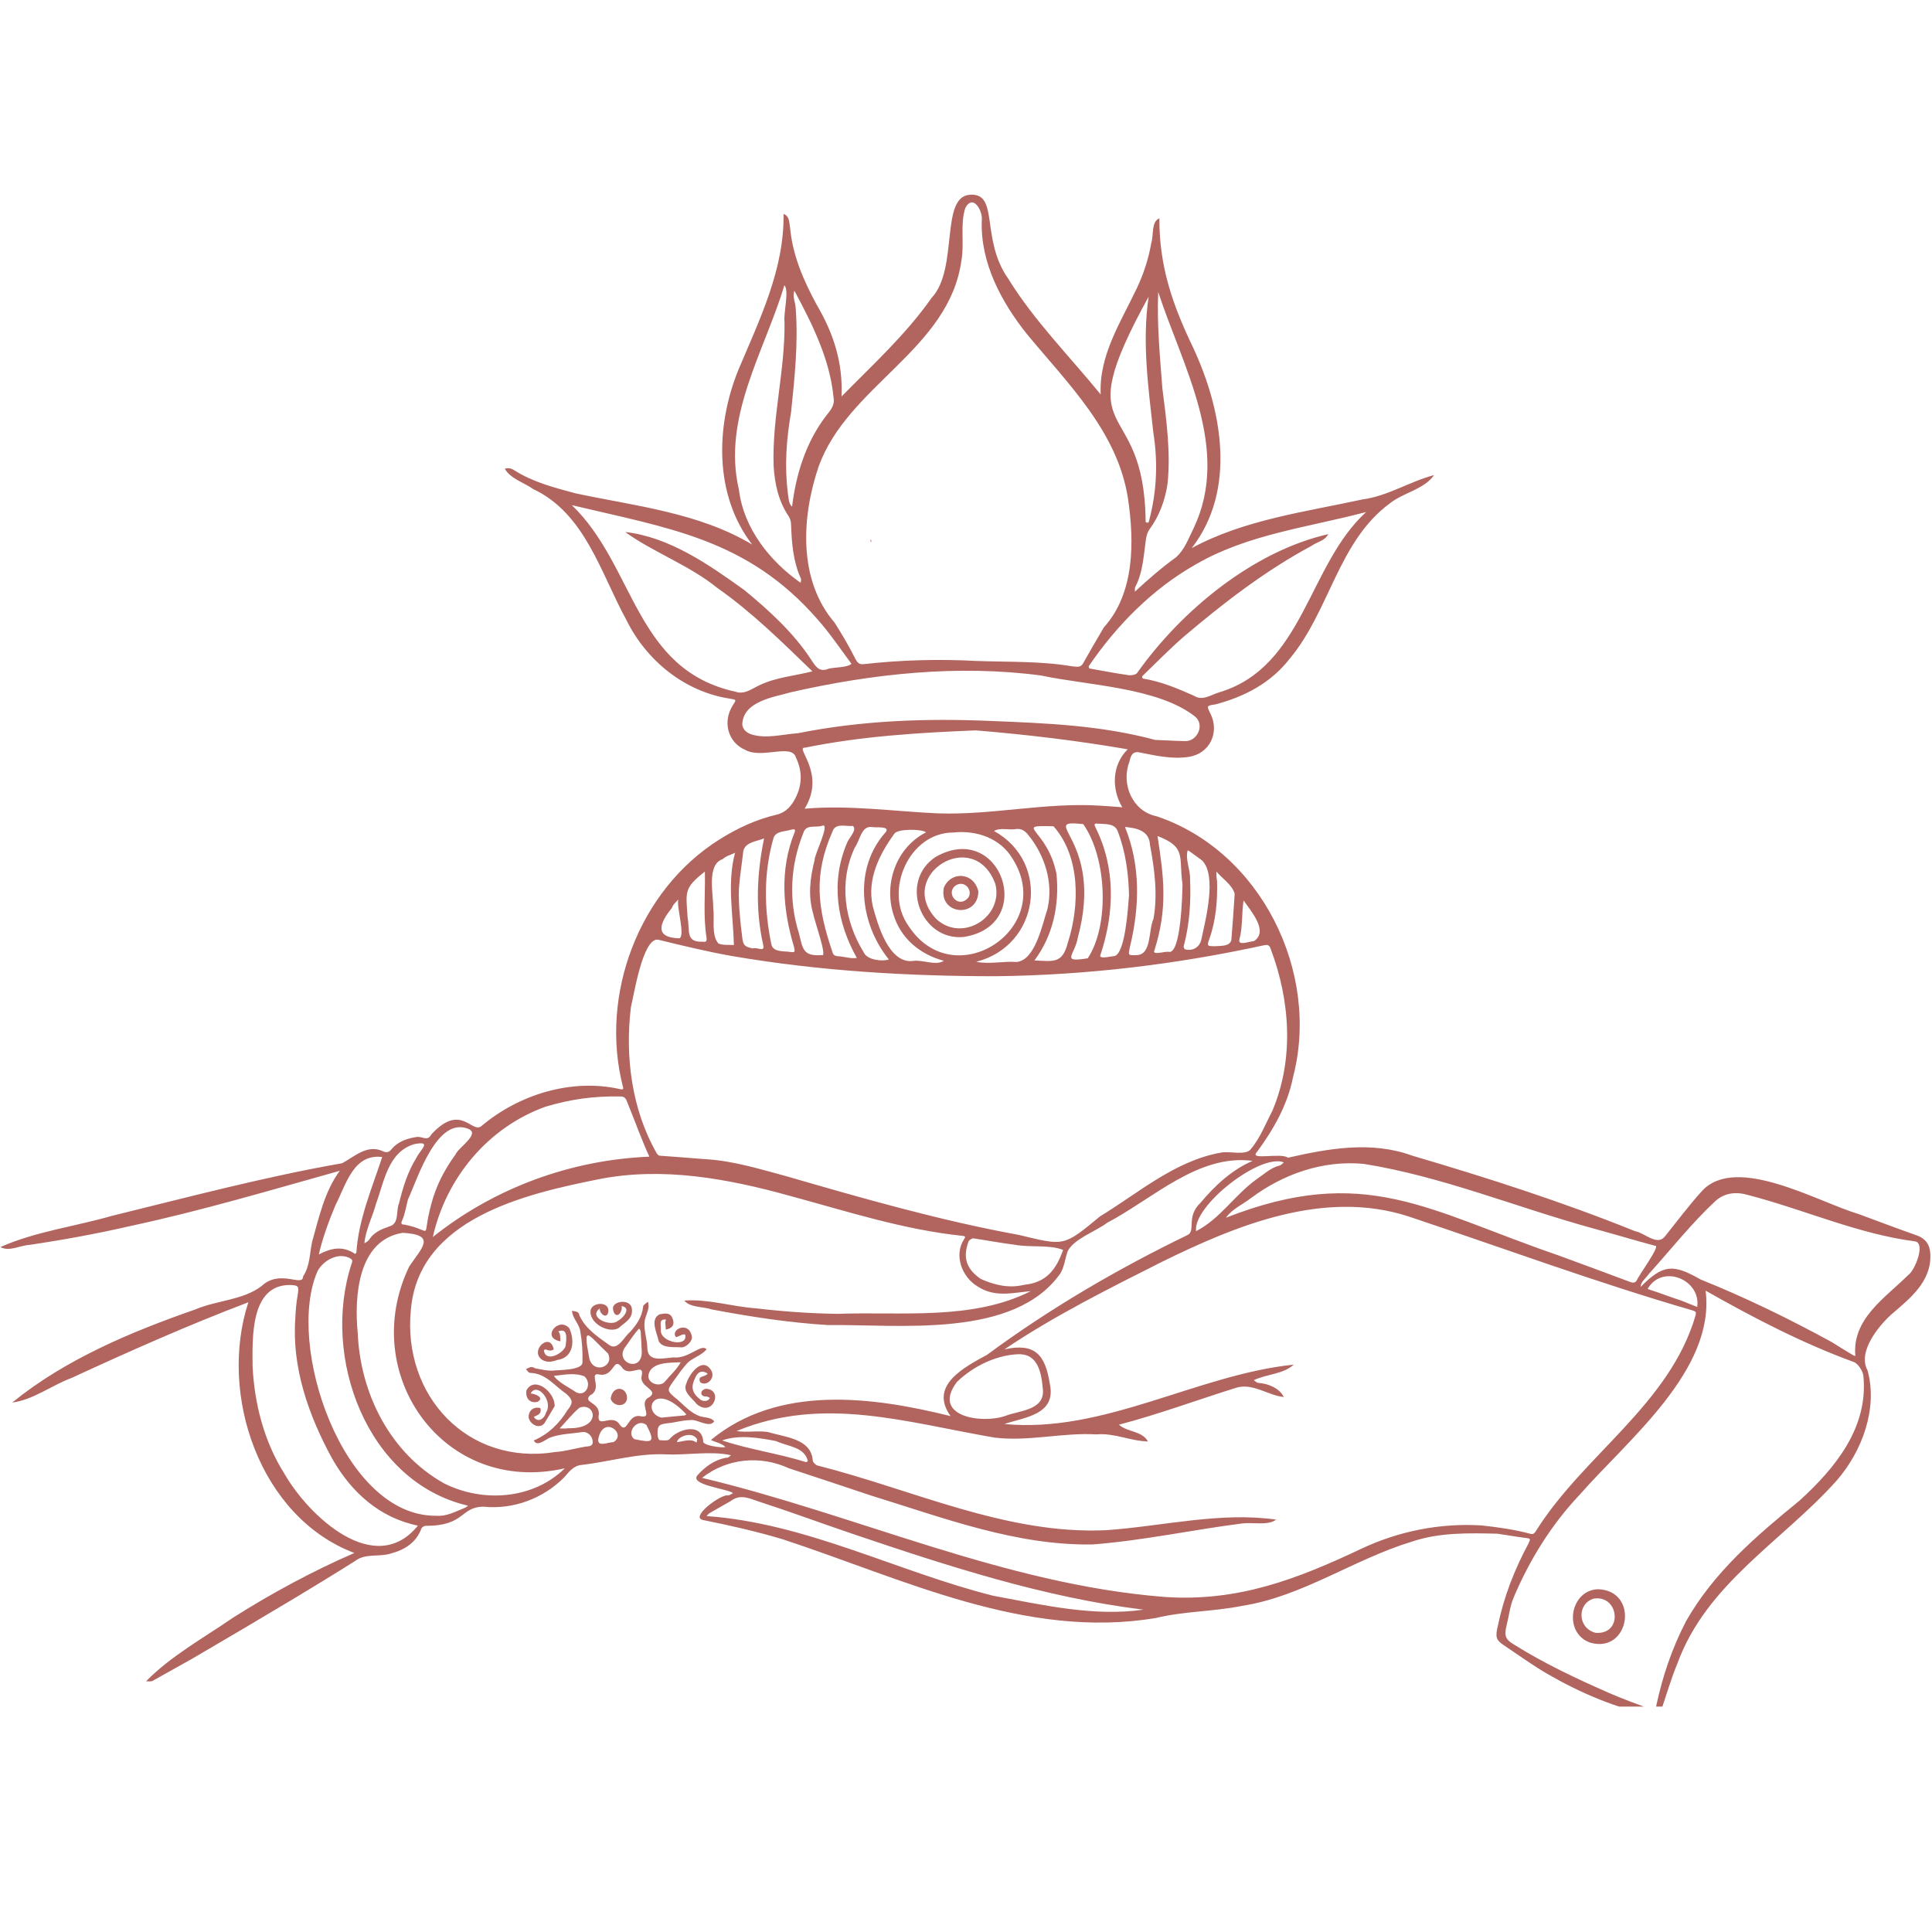 <svg xmlns="http://www.w3.org/2000/svg" xmlns:xlink="http://www.w3.org/1999/xlink" width="60" zoomAndPan="magnify" viewBox="0 0 45 45" height="60" preserveAspectRatio="xMidYMid meet" version="1.0"><defs><clipPath id="e6ef44bb08"><path d="M 0 4.5 L 45 4.5 L 45 39.75 L 0 39.75 Z M 0 4.5 " clip-rule="nonzero"/></clipPath></defs><g clip-path="url(#e6ef44bb08)"><path fill="#b2655f" d="M 44.043 30.625 C 43.742 30.902 43.262 31.492 43.5 31.922 C 43.742 32.809 43.371 33.809 42.777 34.488 C 41.516 35.898 39.75 36.879 39.07 38.746 C 38.918 39.113 38.809 39.496 38.68 39.871 C 38.652 39.941 38.617 39.984 38.52 39.965 C 37.648 39.789 36.828 39.441 36.062 39 C 35.703 38.793 35.367 38.547 35.02 38.316 C 34.848 38.199 34.824 38.129 34.887 37.871 C 35.027 37.195 35.273 36.562 35.598 35.957 C 35.656 35.836 35.652 35.836 35.523 35.82 C 35.309 35.793 35.094 35.754 34.879 35.723 C 34.215 35.707 33.527 35.691 32.891 35.906 C 31.535 36.316 30.336 37.188 28.918 37.406 C 28.254 37.539 27.574 37.527 26.914 37.688 C 23.887 38.191 21.043 36.777 18.238 35.855 C 17.629 35.672 17.008 35.531 16.383 35.406 C 16.043 35.344 16.812 34.785 16.957 34.832 C 17 34.828 17.035 34.797 17.074 34.777 C 16.938 34.672 16.027 34.586 16.254 34.352 C 16.434 34.156 16.641 34.004 16.91 33.953 C 16.957 33.965 16.988 33.922 17.027 33.895 C 16.547 33.789 16.012 33.898 15.516 33.875 C 14.848 33.844 14.207 34.043 13.551 34.121 C 13.359 34.137 13.262 34.273 13.141 34.41 C 12.656 34.902 11.957 35.164 11.266 35.094 C 10.715 35.094 10.84 35.547 9.906 35.539 C 9.875 35.547 9.828 35.57 9.816 35.602 C 9.691 35.934 9.426 36.098 9.105 36.184 C 8.828 36.273 8.512 36.172 8.27 36.359 C 7.809 36.652 7.34 36.934 6.871 37.219 C 6.07 37.699 5.27 38.172 4.465 38.641 C 4.168 38.809 3.871 38.973 3.578 39.137 C 3.527 39.176 3.461 39.16 3.402 39.16 C 3.98 38.57 4.742 38.152 5.426 37.68 C 6.328 37.109 7.289 36.59 8.254 36.172 C 6.051 35.34 5.082 32.48 5.785 30.332 C 4.387 30.863 3.016 31.473 1.66 32.098 C 1.199 32.27 0.773 32.605 0.285 32.668 C 1.523 31.66 3.055 31.02 4.559 30.496 C 5.055 30.285 5.656 30.285 6.09 29.957 C 6.523 29.547 7.059 29.992 7.059 29.73 C 7.223 29.484 7.211 29.195 7.27 28.922 C 7.43 28.352 7.562 27.746 7.914 27.27 C 6.312 27.719 4.684 28.203 3.043 28.555 C 2.266 28.734 1.477 28.879 0.684 28.996 C 0.461 29.008 0.219 29.16 0.008 29.047 C 0.812 28.688 1.75 28.566 2.605 28.32 C 4.387 27.883 6.164 27.41 7.969 27.094 C 8.266 26.934 8.555 26.645 8.922 26.816 C 9.008 26.855 9.062 26.836 9.117 26.77 C 9.273 26.582 9.492 26.512 9.723 26.48 C 9.859 26.477 9.957 26.586 10.047 26.422 C 10.738 25.672 10.988 26.418 11.215 26.227 C 12.086 25.492 13.312 25.113 14.438 25.367 C 14.539 25.391 14.516 25.344 14.508 25.309 C 13.961 23.172 14.879 20.734 16.754 19.555 C 17.168 19.293 17.613 19.086 18.098 18.973 C 18.305 18.922 18.441 18.766 18.531 18.582 C 18.688 18.273 18.688 17.957 18.539 17.645 C 18.441 17.305 17.738 17.691 17.348 17.461 C 16.969 17.297 16.816 16.824 17.07 16.426 C 17.156 16.293 17.156 16.301 17 16.273 C 15.949 16.113 15.055 15.387 14.59 14.441 C 13.996 13.359 13.629 11.957 12.418 11.391 C 12.203 11.238 11.891 11.152 11.758 10.918 C 11.84 10.891 11.914 10.91 11.984 10.957 C 12.422 11.234 12.918 11.359 13.41 11.492 C 14.809 11.789 16.277 11.941 17.52 12.684 C 16.629 11.531 16.668 9.918 17.199 8.613 C 17.691 7.445 18.27 6.273 18.25 4.984 C 18.391 5.031 18.379 5.176 18.402 5.301 C 18.461 5.949 18.715 6.531 19.02 7.094 C 19.422 7.777 19.633 8.449 19.602 9.234 C 20.328 8.496 21.102 7.789 21.699 6.938 C 22.34 6.254 21.879 4.547 22.613 4.535 C 23.273 4.508 22.836 5.574 23.484 6.492 C 24.086 7.469 24.922 8.309 25.637 9.188 C 25.594 8.273 26.105 7.504 26.484 6.703 C 26.641 6.367 26.754 6.02 26.816 5.656 C 26.875 5.488 26.809 5.16 27.004 5.086 C 27 6.211 27.312 7.102 27.793 8.102 C 28.469 9.559 28.805 11.414 27.758 12.766 C 28.98 12.105 30.387 11.926 31.734 11.633 C 32.324 11.555 32.844 11.211 33.402 11.066 C 33.172 11.398 32.691 11.473 32.379 11.719 C 31.168 12.605 30.969 14.238 30.035 15.348 C 29.598 15.91 28.988 16.227 28.312 16.406 C 28.098 16.438 28.102 16.438 28.199 16.633 C 28.406 17.062 28.18 17.551 27.691 17.629 C 27.285 17.691 26.898 17.594 26.512 17.52 C 26.348 17.504 26.328 17.66 26.305 17.746 C 26.109 18.258 26.371 18.895 26.938 19.012 C 29.367 19.824 30.758 22.645 30.117 25.09 C 29.988 25.738 29.664 26.305 29.277 26.832 C 29.078 27.039 29.832 26.84 30 26.965 C 30.949 26.75 31.945 26.57 32.895 26.918 C 34.648 27.434 36.387 27.992 38.082 28.676 C 38.309 28.715 38.598 29.031 38.781 28.797 C 39.066 28.438 39.344 28.07 39.652 27.73 C 40.457 26.883 42.355 28.004 43.301 28.281 C 43.75 28.449 44.199 28.617 44.652 28.777 C 44.848 28.848 44.953 28.988 44.961 29.211 C 44.992 29.852 44.484 30.246 44.043 30.625 M 25.762 35.641 C 27.07 35.551 28.426 35.207 29.723 35.395 C 29.539 35.539 29.168 35.453 28.934 35.484 C 27.77 35.633 26.621 35.883 25.449 35.973 C 23.664 36.004 21.961 35.348 20.281 34.832 C 19.645 34.621 19.012 34.406 18.375 34.199 C 17.707 33.891 16.934 33.965 16.352 34.422 C 19.949 35.281 23.395 36.902 27.113 37.195 C 28.824 37.316 30.207 36.785 31.723 36.066 C 32.594 35.66 33.555 35.469 34.52 35.531 C 34.898 35.574 35.273 35.625 35.637 35.723 C 35.715 35.746 35.734 35.715 35.77 35.668 C 36.875 33.895 38.887 32.715 39.492 30.641 C 39.512 30.555 39.496 30.547 39.426 30.523 C 37.191 29.875 35.012 29.07 32.805 28.332 C 30.84 27.699 28.812 28.531 27.055 29.395 C 25.816 30.02 24.539 30.656 23.395 31.43 C 24.113 31.27 24.348 31.559 24.453 32.238 C 24.605 32.953 23.867 33.008 23.395 33.168 C 25.715 33.391 27.887 32.016 30.133 31.785 C 29.895 32.008 29.5 32.004 29.203 32.148 C 29.242 32.172 29.277 32.211 29.316 32.211 C 29.543 32.227 29.805 32.336 29.902 32.539 C 29.539 32.504 29.184 32.211 28.805 32.32 C 27.891 32.605 26.988 32.941 26.062 33.184 C 26.262 33.363 26.594 33.32 26.738 33.574 C 26.328 33.566 25.953 33.371 25.539 33.41 C 24.742 33.363 23.957 33.582 23.164 33.484 C 21.125 33.137 19.176 32.496 17.156 33.332 C 17.398 33.371 17.652 33.316 17.887 33.355 C 18.27 33.473 18.895 33.504 18.93 34.016 C 18.93 34.055 18.992 34.117 19.035 34.133 C 21.25 34.691 23.441 35.75 25.762 35.641 M 25.621 28.332 C 26.52 27.785 27.367 27.039 28.43 26.848 C 28.625 26.801 29.02 26.926 29.137 26.762 C 29.355 26.5 29.477 26.176 29.633 25.879 C 30.148 24.668 30.051 23.301 29.594 22.094 C 29.566 22.004 29.508 22.004 29.445 22.016 C 27.391 22.465 25.293 22.715 23.191 22.738 C 21.141 22.738 19.09 22.617 17.062 22.27 C 16.48 22.168 15.902 22.027 15.328 21.887 C 14.973 21.836 14.766 23.172 14.695 23.461 C 14.555 24.613 14.715 25.848 15.297 26.863 C 15.312 26.887 15.34 26.918 15.363 26.918 C 15.723 26.945 16.078 26.969 16.434 27 C 17.07 27.035 17.684 27.227 18.297 27.391 C 20.09 27.91 21.883 28.426 23.723 28.762 C 24.793 29.016 24.758 29.047 25.621 28.332 M 18.391 27.852 C 16.953 27.453 15.438 27.172 13.953 27.465 C 12.215 27.812 9.75 28.387 9.57 30.508 C 9.371 32.508 10.895 34.148 12.934 33.82 C 13.168 33.805 13.398 33.734 13.633 33.695 C 13.719 33.684 13.812 33.695 13.805 33.574 C 13.797 33.438 13.676 33.34 13.566 33.355 C 13.316 33.395 13.055 33.395 12.812 33.484 C 12.707 33.527 12.504 33.711 12.434 33.551 C 12.777 33.402 13.023 33.16 13.219 32.844 C 13.352 32.676 13.348 32.613 13.191 32.465 C 12.914 32.281 12.715 31.984 12.344 31.977 C 12.312 31.977 12.281 31.922 12.25 31.891 C 12.328 31.848 12.387 31.816 12.465 31.871 C 12.594 31.895 12.727 31.926 12.855 31.926 C 13.004 31.906 13.574 31.922 13.566 31.73 C 13.574 31.492 13.559 31.246 13.516 31.012 C 13.496 30.84 13.332 30.707 13.324 30.531 C 13.406 30.547 13.484 30.543 13.496 30.641 C 13.637 30.945 13.906 31.125 14.168 31.312 C 14.379 31.492 14.527 31.148 14.672 31.027 C 14.828 30.855 14.957 30.672 14.98 30.43 C 14.984 30.391 15.051 30.355 15.09 30.32 C 15.137 30.449 15.074 30.562 15.035 30.688 C 14.961 30.918 15.074 31.156 15.078 31.395 C 15.082 31.746 15.461 31.629 15.691 31.617 C 16.051 31.652 16.336 31.281 16.457 31.43 C 16.34 31.57 16.145 31.621 16.02 31.738 C 15.895 31.871 15.793 32.023 15.684 32.172 C 15.535 32.375 15.547 32.395 15.691 32.527 C 15.898 32.684 16.059 32.906 16.309 32.988 C 16.422 33.023 16.559 33.008 16.637 33.105 C 16.516 33.277 16.242 33.043 16.066 33.078 C 15.902 33.078 15.734 33.133 15.566 33.148 C 15.344 33.172 15.312 33.199 15.316 33.418 C 15.316 33.461 15.344 33.543 15.363 33.543 C 15.441 33.551 15.566 33.562 15.594 33.52 C 15.793 33.281 16.344 33.129 16.379 33.566 C 16.352 33.672 16.824 33.727 16.898 33.707 C 16.812 33.613 16.668 33.598 16.559 33.539 C 18.129 32.246 20.305 32.527 22.141 32.984 C 21.629 32.27 22.457 31.848 22.992 31.555 C 24.449 30.48 26.023 29.559 27.652 28.77 C 27.867 28.676 27.613 28.348 27.961 28.016 C 28.305 27.609 28.688 27.25 29.176 27.039 C 27.914 26.871 26.852 27.922 25.789 28.48 C 25.523 28.684 25.012 28.852 24.867 29.145 C 24.809 29.316 24.789 29.508 24.699 29.66 C 23.617 31.188 20.945 30.844 19.285 30.863 C 18.379 30.809 17.473 30.668 16.582 30.5 C 16.375 30.43 16.078 30.461 15.938 30.293 C 16.484 30.25 17.051 30.434 17.605 30.473 C 18.234 30.547 18.875 30.594 19.508 30.602 C 21.004 30.547 22.641 30.762 24.008 30.074 C 23.578 30.109 23.176 30.23 22.766 29.961 C 22.402 29.742 22.215 29.234 22.453 28.867 C 22.484 28.816 22.5 28.793 22.418 28.785 C 21.035 28.641 19.734 28.215 18.391 27.852 M 25.711 14.613 C 26.43 13.816 26.422 12.621 26.273 11.613 C 26.035 10.062 24.879 8.941 23.922 7.785 C 23.324 7.035 22.836 6.129 22.867 5.145 C 22.902 4.926 22.668 4.5 22.484 4.844 C 22.359 5.23 22.465 5.66 22.395 6.055 C 22.117 8.145 19.73 8.984 19.062 10.883 C 18.668 12.055 18.59 13.516 19.441 14.504 C 19.613 14.777 19.781 15.059 19.926 15.352 C 19.98 15.449 20.023 15.48 20.121 15.469 C 20.992 15.371 21.867 15.348 22.742 15.395 C 23.488 15.422 24.234 15.395 24.973 15.52 C 25.059 15.523 25.168 15.566 25.23 15.445 C 25.383 15.172 25.543 14.898 25.711 14.613 M 39.273 37.758 C 39.926 36.609 40.914 35.77 41.918 34.949 C 42.75 34.191 43.52 33.246 43.402 32.051 C 43.395 31.938 43.273 31.754 43.176 31.723 C 41.977 31.285 40.836 30.691 39.727 30.062 C 39.961 31.91 37.914 33.535 36.793 34.816 C 36.141 35.504 35.629 36.328 35.258 37.203 C 35.172 37.402 35.148 37.633 35.094 37.848 C 35.031 38.098 35.062 38.184 35.258 38.301 C 35.961 38.742 36.715 39.098 37.473 39.43 C 37.793 39.57 38.121 39.688 38.445 39.809 C 38.516 39.836 38.578 39.848 38.578 39.727 C 38.727 39.035 38.945 38.387 39.273 37.758 M 25.633 18.766 C 25.781 18.777 25.93 18.785 26.074 18.797 C 26.098 18.797 26.117 18.805 26.141 18.805 C 25.887 18.379 25.895 17.82 26.266 17.453 C 25.094 17.25 23.906 17.109 22.727 17.012 C 21.398 17.066 20.059 17.148 18.754 17.414 C 18.492 17.398 19.254 18 18.742 18.836 C 19.781 18.746 20.809 18.898 21.848 18.945 C 23.121 18.988 24.355 18.684 25.633 18.766 M 42.676 31.266 C 42.836 31.367 42.992 31.465 43.152 31.559 C 43.168 31.57 43.191 31.578 43.215 31.586 C 43.133 30.719 43.906 30.234 44.445 29.699 C 44.598 29.598 44.859 28.957 44.605 28.914 C 43.273 28.742 42.02 28.172 40.723 27.836 C 40.449 27.754 40.18 27.777 39.961 27.969 C 39.398 28.492 38.918 29.105 38.398 29.68 C 38.34 29.773 38.211 29.855 38.215 29.973 C 38.734 29.449 38.969 29.434 39.609 29.801 C 40.668 30.227 41.668 30.715 42.676 31.266 M 17.34 13.746 C 17.918 14.223 18.48 14.734 18.895 15.367 C 18.996 15.523 19.082 15.668 19.305 15.574 C 19.453 15.539 19.734 15.551 19.832 15.461 C 19.57 15.109 19.324 14.742 19.035 14.418 C 17.402 12.551 15.578 12.305 13.32 11.766 C 14.801 13.195 14.781 15.598 17.137 16.113 C 17.344 16.184 17.516 16.039 17.695 15.957 C 18.086 15.773 18.512 15.742 18.922 15.637 C 18.215 14.953 17.512 14.258 16.703 13.691 C 16.055 13.164 15.191 12.852 14.562 12.391 C 15.59 12.508 16.508 13.148 17.34 13.746 M 30.539 12.719 C 29.465 13.297 28.5 14.043 27.574 14.828 C 27.238 15.121 26.926 15.441 26.605 15.75 C 26.598 15.758 26.613 15.805 26.621 15.805 C 27.039 15.871 27.426 16.035 27.805 16.203 C 28.012 16.34 28.211 16.176 28.414 16.121 C 30.367 15.523 30.469 13.156 31.82 11.926 C 30.484 12.281 29.062 12.441 27.848 13.148 C 26.84 13.719 26.008 14.566 25.359 15.516 C 25.355 15.527 25.367 15.57 25.375 15.57 C 25.684 15.625 25.988 15.684 26.297 15.727 C 26.359 15.734 26.461 15.715 26.488 15.672 C 27.52 14.215 29.191 12.84 30.938 12.441 C 30.859 12.598 30.684 12.617 30.539 12.719 M 26.906 17.234 C 27.141 17.242 27.371 17.258 27.609 17.262 C 27.891 17.266 28.066 16.879 27.836 16.691 C 26.973 16.008 25.328 15.965 24.25 15.734 C 22.316 15.477 20.328 15.691 18.434 16.121 C 18.023 16.238 17.309 16.332 17.289 16.871 C 17.301 17 17.395 17.07 17.512 17.109 C 17.859 17.211 18.234 17.102 18.586 17.078 C 20.066 16.781 21.578 16.727 23.086 16.793 C 24.375 16.844 25.648 16.895 26.906 17.234 M 7.734 33.969 C 7.188 32.969 6.793 31.852 6.879 30.699 C 6.887 30.516 6.902 30.336 6.934 30.16 C 6.965 29.957 6.957 29.938 6.754 29.93 C 5.832 29.926 5.879 31.148 5.883 31.82 C 5.926 32.707 6.156 33.59 6.633 34.34 C 7.195 35.312 8.734 36.766 9.734 35.535 C 8.836 35.352 8.176 34.75 7.734 33.969 M 37.082 28.605 C 35.309 28.117 33.578 27.398 31.762 27.109 C 30.812 27.02 29.891 27.344 29.137 27.906 C 28.945 28.055 28.691 28.164 28.555 28.363 C 31.789 27.094 33.254 28.195 36.281 29.234 C 36.844 29.441 37.406 29.648 37.969 29.859 C 38.039 29.887 38.082 29.879 38.121 29.828 C 38.152 29.727 38.703 28.984 38.547 29.016 C 38.066 28.887 37.586 28.742 37.082 28.605 M 10.344 34.551 C 11.254 35.008 12.422 34.922 13.156 34.199 C 10.336 34.848 8.328 32 9.531 29.5 C 9.82 29.066 10.184 28.758 9.379 28.715 C 8.332 28.883 8.25 30.203 8.332 31.047 C 8.391 32.453 9.082 33.844 10.344 34.551 M 12.707 25.777 C 11.367 26.258 10.391 27.434 10.082 28.812 C 11.516 27.668 13.293 27.016 15.125 26.941 C 14.934 26.527 14.785 26.098 14.613 25.68 C 14.582 25.594 14.551 25.531 14.438 25.539 C 13.836 25.527 13.293 25.602 12.707 25.777 M 10.16 35.305 C 10.406 35.324 10.609 35.207 10.824 35.121 C 10.852 35.113 10.875 35.09 10.902 35.07 C 8.535 34.523 7.48 31.598 8.188 29.438 C 8.215 29.371 8.219 29.332 8.125 29.293 C 7.848 29.172 7.523 29.371 7.398 29.605 C 6.641 31.309 7.984 35.328 10.16 35.305 M 27.074 9.047 C 27.168 9.777 27.27 10.531 27.195 11.266 C 27.137 11.648 27.008 12.012 26.77 12.336 C 26.684 12.457 26.684 12.645 26.66 12.809 C 26.621 13.105 26.586 13.402 26.441 13.676 C 26.426 13.707 26.438 13.746 26.434 13.781 C 26.738 13.5 27.047 13.23 27.387 12.984 C 27.594 12.805 27.68 12.543 27.801 12.305 C 28.68 10.461 27.543 8.535 26.977 6.801 C 26.945 7.543 27.016 8.289 27.074 9.047 M 17.211 11.406 C 17.32 12.301 17.926 13.07 18.648 13.574 C 18.652 13.543 18.664 13.504 18.656 13.48 C 18.473 13.078 18.441 12.652 18.426 12.227 C 18.426 12.156 18.406 12.082 18.371 12.027 C 18.133 11.676 18.047 11.277 18.02 10.867 C 17.977 9.738 18.289 8.629 18.273 7.5 C 18.246 7.281 18.387 6.77 18.27 6.645 C 17.805 8.191 16.816 9.727 17.211 11.406 M 17.016 34.965 C 16.855 35.055 16.699 35.145 16.543 35.234 C 16.508 35.25 16.484 35.285 16.457 35.312 C 18.781 35.477 20.895 36.605 23.133 37.168 C 24.273 37.379 25.477 37.66 26.633 37.492 C 24.332 37.211 22.062 36.473 19.848 35.723 C 19.121 35.477 18.395 35.207 17.66 34.969 C 17.453 34.902 17.242 34.789 17.016 34.965 M 21.156 21.559 C 22.211 23.191 24.598 21.637 23.594 20.016 C 23.309 19.523 22.746 19.332 22.203 19.391 C 21.176 19.391 20.582 20.742 21.156 21.559 M 26.684 12.16 C 26.73 12.18 26.754 12.191 26.766 12.121 C 26.945 11.441 26.973 10.766 26.863 10.074 C 26.746 9.02 26.598 7.965 26.754 6.91 C 24.812 10.434 26.66 9.102 26.684 12.16 M 18.535 7.203 C 18.594 8.004 18.508 8.801 18.426 9.598 C 18.316 10.23 18.27 10.859 18.352 11.496 C 18.371 11.602 18.363 11.727 18.449 11.801 C 18.539 11.047 18.773 10.293 19.246 9.68 C 19.34 9.559 19.453 9.438 19.414 9.254 C 19.332 8.367 18.914 7.539 18.504 6.773 C 18.449 6.902 18.531 7.043 18.535 7.203 M 23.414 32.98 C 23.734 32.852 24.312 32.855 24.293 32.387 C 24.258 31.992 24.191 31.523 23.707 31.543 C 23.191 31.566 22.66 31.828 22.289 32.188 C 21.684 32.988 22.852 33.172 23.414 32.98 M 22.844 29.789 C 23.164 29.934 23.504 30.012 23.852 29.926 C 24.367 29.875 24.598 29.578 24.762 29.113 C 24.441 28.984 23.988 29.062 23.633 28.992 C 23.312 28.953 22.992 28.891 22.676 28.844 C 22.637 28.84 22.574 28.883 22.559 28.918 C 22.426 29.277 22.496 29.551 22.844 29.789 M 24.398 21.168 C 24.539 20.562 24.336 19.918 23.945 19.441 C 23.875 19.355 23.797 19.297 23.672 19.309 C 23.504 19.344 23.309 19.266 23.152 19.355 C 24.488 20.094 24.207 22.031 22.738 22.402 C 23.043 22.465 23.371 22.383 23.68 22.406 C 24.113 22.367 24.277 21.535 24.398 21.168 M 20.805 21.285 C 20.586 20.562 20.883 19.734 21.57 19.387 C 21.473 19.305 20.902 19.301 20.832 19.418 C 20.477 19.906 20.191 20.484 20.328 21.105 C 20.441 21.527 20.699 22.445 21.258 22.383 C 21.488 22.344 21.785 22.504 21.984 22.379 C 21.43 22.23 20.977 21.863 20.805 21.285 M 7.812 28.074 C 7.66 28.438 7.512 28.84 7.426 29.219 C 7.715 29.066 7.988 29.012 8.273 29.207 C 8.273 29.207 8.301 29.184 8.301 29.172 C 8.348 28.402 8.68 27.633 8.902 26.949 C 8.23 26.867 8.062 27.59 7.812 28.074 M 24.609 20.363 C 24.676 21.078 24.531 21.785 24.094 22.371 C 24.52 22.387 24.742 22.457 24.867 21.973 C 25.152 21.098 25.168 19.957 24.539 19.246 C 23.57 19.219 24.398 19.281 24.609 20.363 M 25.23 19.195 C 24.121 19.078 25.73 19.527 25.105 21.836 C 25.035 22.25 24.691 22.426 25.336 22.32 C 25.848 21.547 25.781 19.973 25.23 19.195 M 9.5 27.945 C 9.457 28.109 9.434 28.281 9.363 28.434 C 9.316 28.531 9.402 28.523 9.418 28.523 C 10.129 28.664 9.809 28.914 10.043 28.055 C 10.152 27.629 10.352 27.242 10.609 26.891 C 10.672 26.73 11.184 26.418 10.918 26.297 C 10.18 25.988 9.734 27.43 9.5 27.945 M 19.727 19.637 C 19.762 19.527 19.973 19.332 19.867 19.238 C 19.703 19.254 19.457 19.16 19.391 19.367 C 18.941 20.379 19.043 21.156 19.387 22.168 C 19.406 22.242 19.441 22.266 19.516 22.273 C 19.664 22.277 19.812 22.336 19.957 22.312 C 19.492 21.484 19.344 20.543 19.727 19.637 M 19.91 19.742 C 19.535 20.535 19.664 21.445 20.117 22.18 C 20.191 22.359 20.547 22.402 20.703 22.348 C 20.023 21.508 19.871 20.223 20.633 19.379 C 20.738 19.23 20.379 19.285 20.301 19.262 C 20.059 19.238 20.035 19.566 19.91 19.742 M 26.297 20.855 C 26.285 20.348 26.219 19.836 26.031 19.355 C 25.957 19.168 25.73 19.199 25.566 19.184 C 25.469 19.172 25.492 19.215 25.516 19.273 C 25.988 20.211 25.957 21.262 25.633 22.238 C 25.578 22.359 25.895 22.266 25.953 22.27 C 26.211 22.215 26.273 21.145 26.297 20.855 M 18.609 21.738 C 18.699 22.109 18.707 22.277 19.141 22.246 C 19.285 22.32 18.953 21.398 18.945 21.297 C 18.816 20.871 18.867 20.453 18.973 20.035 C 18.961 19.922 19.355 19.148 19.148 19.234 C 18.988 19.285 18.773 19.191 18.711 19.402 C 18.41 20.152 18.363 20.961 18.609 21.738 M 13.742 32.5 C 13.559 32.684 14.016 32.656 13.941 32.992 C 13.93 33.277 14.277 32.898 14.445 33.199 C 14.625 33.41 14.621 32.898 14.945 32.992 C 15.223 33.027 14.848 32.664 15.125 32.543 C 15.367 32.367 14.867 32.312 14.949 32.035 C 15.004 31.715 14.648 32.109 14.48 31.84 C 14.27 31.582 14.316 32.109 13.922 32.008 C 13.727 32 14.039 32.359 13.742 32.5 M 18.43 19.324 C 18.289 19.371 18.07 19.352 18.016 19.52 C 17.781 20.34 17.797 21.18 17.969 22.008 C 18.023 22.184 18.254 22.148 18.402 22.172 C 18.516 22.188 18.52 22.176 18.496 22.062 C 18.23 21.184 18.156 20.254 18.508 19.387 C 18.535 19.316 18.504 19.305 18.43 19.324 M 26.867 21.402 C 26.969 20.828 26.891 20.246 26.785 19.676 C 26.77 19.355 26.488 19.285 26.203 19.262 C 26.566 20.152 26.547 21.113 26.32 22.047 C 26.277 22.258 26.266 22.254 26.48 22.246 C 26.828 22.234 26.746 21.66 26.867 21.402 M 27.543 20.598 C 27.449 19.969 27.648 19.734 26.961 19.473 C 27.109 20.438 27.203 21.148 26.887 22.141 C 26.832 22.262 27.164 22.145 27.23 22.172 C 27.504 22.207 27.539 20.855 27.543 20.598 M 17.535 22.09 C 17.66 22.055 17.824 22.199 17.773 21.992 C 17.59 21.176 17.629 20.34 17.797 19.527 C 17.637 19.598 17.355 19.609 17.312 19.828 C 17.281 20.121 17.23 20.41 17.211 20.703 C 17.199 21.082 17.242 21.465 17.289 21.84 C 17.309 22.016 17.348 22.055 17.535 22.09 M 9.695 26.973 C 9.793 26.773 10.074 26.566 9.656 26.648 C 9.039 26.824 8.949 27.523 8.758 28.039 C 8.676 28.344 8.516 28.645 8.488 28.957 C 8.527 28.938 8.57 28.914 8.598 28.875 C 8.719 28.684 8.914 28.621 9.109 28.551 C 9.297 28.465 9.223 28.195 9.293 28.031 C 9.383 27.668 9.488 27.309 9.695 26.973 M 27.996 20.039 C 27.898 19.969 27.805 19.898 27.707 19.828 C 27.695 19.82 27.68 19.812 27.664 19.805 C 27.602 20.02 27.727 20.254 27.719 20.477 C 27.742 21.004 27.707 21.531 27.57 22.043 C 27.566 22.062 27.59 22.109 27.605 22.113 C 27.777 22.156 27.93 22.07 27.977 21.902 C 28.074 21.445 28.355 20.391 27.996 20.039 M 16.832 20.012 C 16.453 20.133 16.617 20.836 16.613 21.152 C 16.648 21.406 16.562 21.781 16.734 21.977 C 16.844 22.02 16.973 22.004 17.094 22.012 C 17.078 21.312 16.93 20.57 17.121 19.863 C 17.02 19.914 16.918 19.93 16.832 20.012 M 28.348 20.52 C 28.359 20.98 28.324 21.43 28.168 21.871 C 28.105 22.035 28.121 22.039 28.301 22.039 C 28.43 22.027 28.637 22.051 28.68 21.898 C 28.711 21.539 28.734 21.18 28.758 20.816 C 28.699 20.609 28.473 20.465 28.332 20.301 C 28.332 20.387 28.332 20.43 28.348 20.52 M 29.27 27.465 C 29.438 27.352 29.59 27.203 29.801 27.148 C 29.84 27.141 29.871 27.102 29.902 27.074 C 29.359 26.855 27.781 28.086 27.859 28.676 C 28.418 28.391 28.75 27.84 29.27 27.465 M 16.016 21.375 C 16.074 21.672 15.957 21.953 16.371 21.934 C 16.445 21.949 16.465 21.918 16.457 21.844 C 16.375 21.332 16.43 20.816 16.418 20.301 C 15.914 20.695 15.98 20.777 16.016 21.375 M 18.078 33.566 C 17.676 33.488 17.211 33.41 16.82 33.551 C 17.453 33.762 18.133 33.855 18.773 34.055 C 18.785 34.059 18.816 34.035 18.816 34.031 C 18.738 33.699 18.355 33.695 18.078 33.566 M 39.16 30.293 C 39.242 30.328 39.328 30.359 39.414 30.395 C 39.453 30.41 39.492 30.426 39.531 30.441 C 39.621 29.82 38.758 29.449 38.402 29.98 C 38.379 30.02 38.355 30.016 38.422 30.039 C 38.66 30.113 38.895 30.207 39.16 30.293 M 29.203 21.922 C 29.562 21.699 29.129 21.211 28.965 20.973 C 28.918 21.273 28.949 21.586 28.867 21.887 C 28.836 22.039 29.105 21.922 29.203 21.922 M 15.652 21.145 C 15.359 21.504 15.234 21.84 15.824 21.855 C 15.965 21.793 15.758 21.137 15.797 20.949 C 15.746 21.02 15.676 21.059 15.652 21.145 M 15.406 33.02 C 15.586 33 15.762 32.984 15.941 32.969 C 15.957 32.965 15.973 32.953 15.988 32.945 C 15.227 32.129 14.934 32.898 15.406 33.02 M 13.73 31.656 C 13.84 32.012 14.316 31.828 14.16 31.523 C 13.699 31.098 13.562 30.793 13.73 31.656 M 14.949 31.5 C 14.941 31.336 14.934 31.172 14.922 31.008 C 14.922 30.988 14.898 30.965 14.887 30.945 C 14.77 31.066 14.676 31.219 14.578 31.355 C 14.281 31.719 14.934 31.996 14.949 31.5 M 15.105 32.02 C 15.066 32.219 15.367 32.32 15.484 32.184 C 15.609 32.031 15.762 31.902 15.855 31.73 C 15.609 31.742 15.168 31.719 15.105 32.02 M 13.238 33.266 C 14.035 33.285 13.867 32.645 13.496 32.789 C 13.324 32.934 13.188 33.113 13.035 33.27 C 13.098 33.273 13.16 33.277 13.238 33.266 M 13.613 32.059 C 13.391 31.965 13.133 32.023 12.898 32.047 C 13.023 32.211 13.246 32.309 13.414 32.426 C 13.652 32.551 13.797 32.223 13.613 32.059 M 15.055 33.188 C 14.836 33.023 14.578 33.375 14.773 33.52 C 15.188 33.605 15.277 33.613 15.055 33.188 M 13.938 33.5 C 13.895 33.727 14.168 33.586 14.289 33.59 C 14.609 33.398 14.059 32.953 13.938 33.5 M 15.77 33.59 C 15.914 33.574 16.098 33.496 16.223 33.602 C 16.227 33.574 16.246 33.527 16.234 33.52 C 16.121 33.324 15.777 33.465 15.77 33.59 " fill-opacity="1" fill-rule="nonzero"/></g><path fill="#b2655f" d="M 15.391 30.996 C 15.398 31.277 16.043 31.387 15.957 31.082 C 15.891 31.066 15.812 31.133 15.746 31.145 C 15.598 30.965 16.062 30.746 16.117 31.148 C 16.125 31.234 15.992 31.379 15.879 31.383 C 15.707 31.367 15.441 31.414 15.344 31.242 C 15.305 31.051 15.129 30.73 15.363 30.613 C 15.461 30.598 15.59 30.559 15.652 30.68 C 15.723 30.828 15.688 30.934 15.508 30.969 C 15.504 30.914 15.5 30.855 15.496 30.801 C 15.496 30.777 15.508 30.758 15.512 30.734 C 15.328 30.723 15.406 30.863 15.391 30.996 " fill-opacity="1" fill-rule="nonzero"/><path fill="#b2655f" d="M 16.227 32.703 C 16.117 32.559 15.891 32.418 15.988 32.219 C 16.059 31.992 16.367 31.582 16.57 31.926 C 16.668 32.102 16.457 32.305 16.309 32.195 C 16.242 32.031 16.398 32.09 16.484 31.996 C 16.367 31.914 16.27 31.938 16.207 32.062 C 16.082 32.301 16.109 32.441 16.32 32.605 C 16.391 32.645 16.492 32.648 16.535 32.559 C 16.508 32.547 16.48 32.527 16.453 32.527 C 16.289 32.535 16.301 32.363 16.453 32.348 C 16.859 32.379 16.594 33.02 16.227 32.703 " fill-opacity="1" fill-rule="nonzero"/><path fill="#b2655f" d="M 12.918 32.754 C 12.836 32.887 12.762 33.02 12.684 33.145 C 12.562 33.309 12.328 33.164 12.312 33.004 C 12.312 32.859 12.426 32.754 12.586 32.797 C 12.621 32.934 12.535 32.953 12.434 33 C 12.527 33.16 12.691 33.031 12.715 32.906 C 12.898 32.637 12.508 32.18 12.359 32.457 C 12.461 32.461 12.695 32.555 12.52 32.652 C 12.328 32.695 12.234 32.551 12.262 32.383 C 12.457 32.031 12.938 32.441 12.918 32.754 " fill-opacity="1" fill-rule="nonzero"/><path fill="#b2655f" d="M 12.668 31.461 C 12.719 31.742 13.117 31.52 13.172 31.359 C 13.191 31.219 13.242 30.91 13.004 31.012 C 13.016 31.031 13.039 31.051 13.039 31.074 C 13.051 31.125 13.051 31.184 13.055 31.242 C 12.59 31.164 13.016 30.648 13.262 30.941 C 13.395 31.23 13.355 31.625 12.984 31.676 C 12.867 31.715 12.754 31.746 12.633 31.676 C 12.316 31.469 12.816 31.004 12.898 31.43 C 12.777 31.512 12.695 31.375 12.668 31.461 " fill-opacity="1" fill-rule="nonzero"/><path fill="#b2655f" d="M 14.484 30.477 C 14.441 30.695 14.277 30.672 14.277 30.453 C 14.316 30.285 14.703 30.258 14.719 30.492 C 14.742 30.699 14.586 30.785 14.461 30.887 C 14.277 31.105 13.742 30.867 13.754 30.547 C 13.75 30.328 14.211 30.289 14.168 30.562 C 14.129 30.738 13.961 30.594 13.969 30.477 C 13.688 30.684 14.215 30.91 14.383 30.77 C 14.512 30.707 14.719 30.461 14.48 30.422 C 14.48 30.438 14.48 30.449 14.484 30.477 " fill-opacity="1" fill-rule="nonzero"/><path fill="#b2655f" d="M 20.289 12.637 C 20.281 12.617 20.277 12.598 20.273 12.574 C 20.273 12.574 20.285 12.57 20.289 12.57 C 20.293 12.59 20.297 12.609 20.289 12.637 " fill-opacity="1" fill-rule="nonzero"/><path fill="#b2655f" d="M 37.043 38.262 C 36.398 38.039 36.566 37.031 37.227 37.016 C 38.191 37.055 37.961 38.52 37.043 38.262 M 37.16 38.031 C 37.809 38.086 37.719 37.148 37.125 37.234 C 36.734 37.344 36.734 37.914 37.16 38.031 " fill-opacity="1" fill-rule="nonzero"/><path fill="#b2655f" d="M 21.797 19.957 C 23.312 19.098 24.164 21.555 22.445 21.824 C 21.434 21.918 20.93 20.52 21.797 19.957 M 21.805 21.402 C 22.402 21.965 23.379 21.367 23.184 20.59 C 22.684 19.234 20.855 20.387 21.805 21.402 " fill-opacity="1" fill-rule="nonzero"/><path fill="#b2655f" d="M 14.223 32.578 C 14.27 32.25 14.609 32.297 14.605 32.57 C 14.586 32.785 14.285 32.773 14.223 32.578 " fill-opacity="1" fill-rule="nonzero"/><path fill="#b2655f" d="M 22.789 20.766 C 22.773 21.398 21.859 21.305 21.984 20.676 C 22.148 20.285 22.684 20.309 22.789 20.766 M 22.285 20.609 C 22.008 20.766 22.281 21.145 22.512 20.949 C 22.691 20.812 22.52 20.5 22.285 20.609 " fill-opacity="1" fill-rule="nonzero"/></svg>